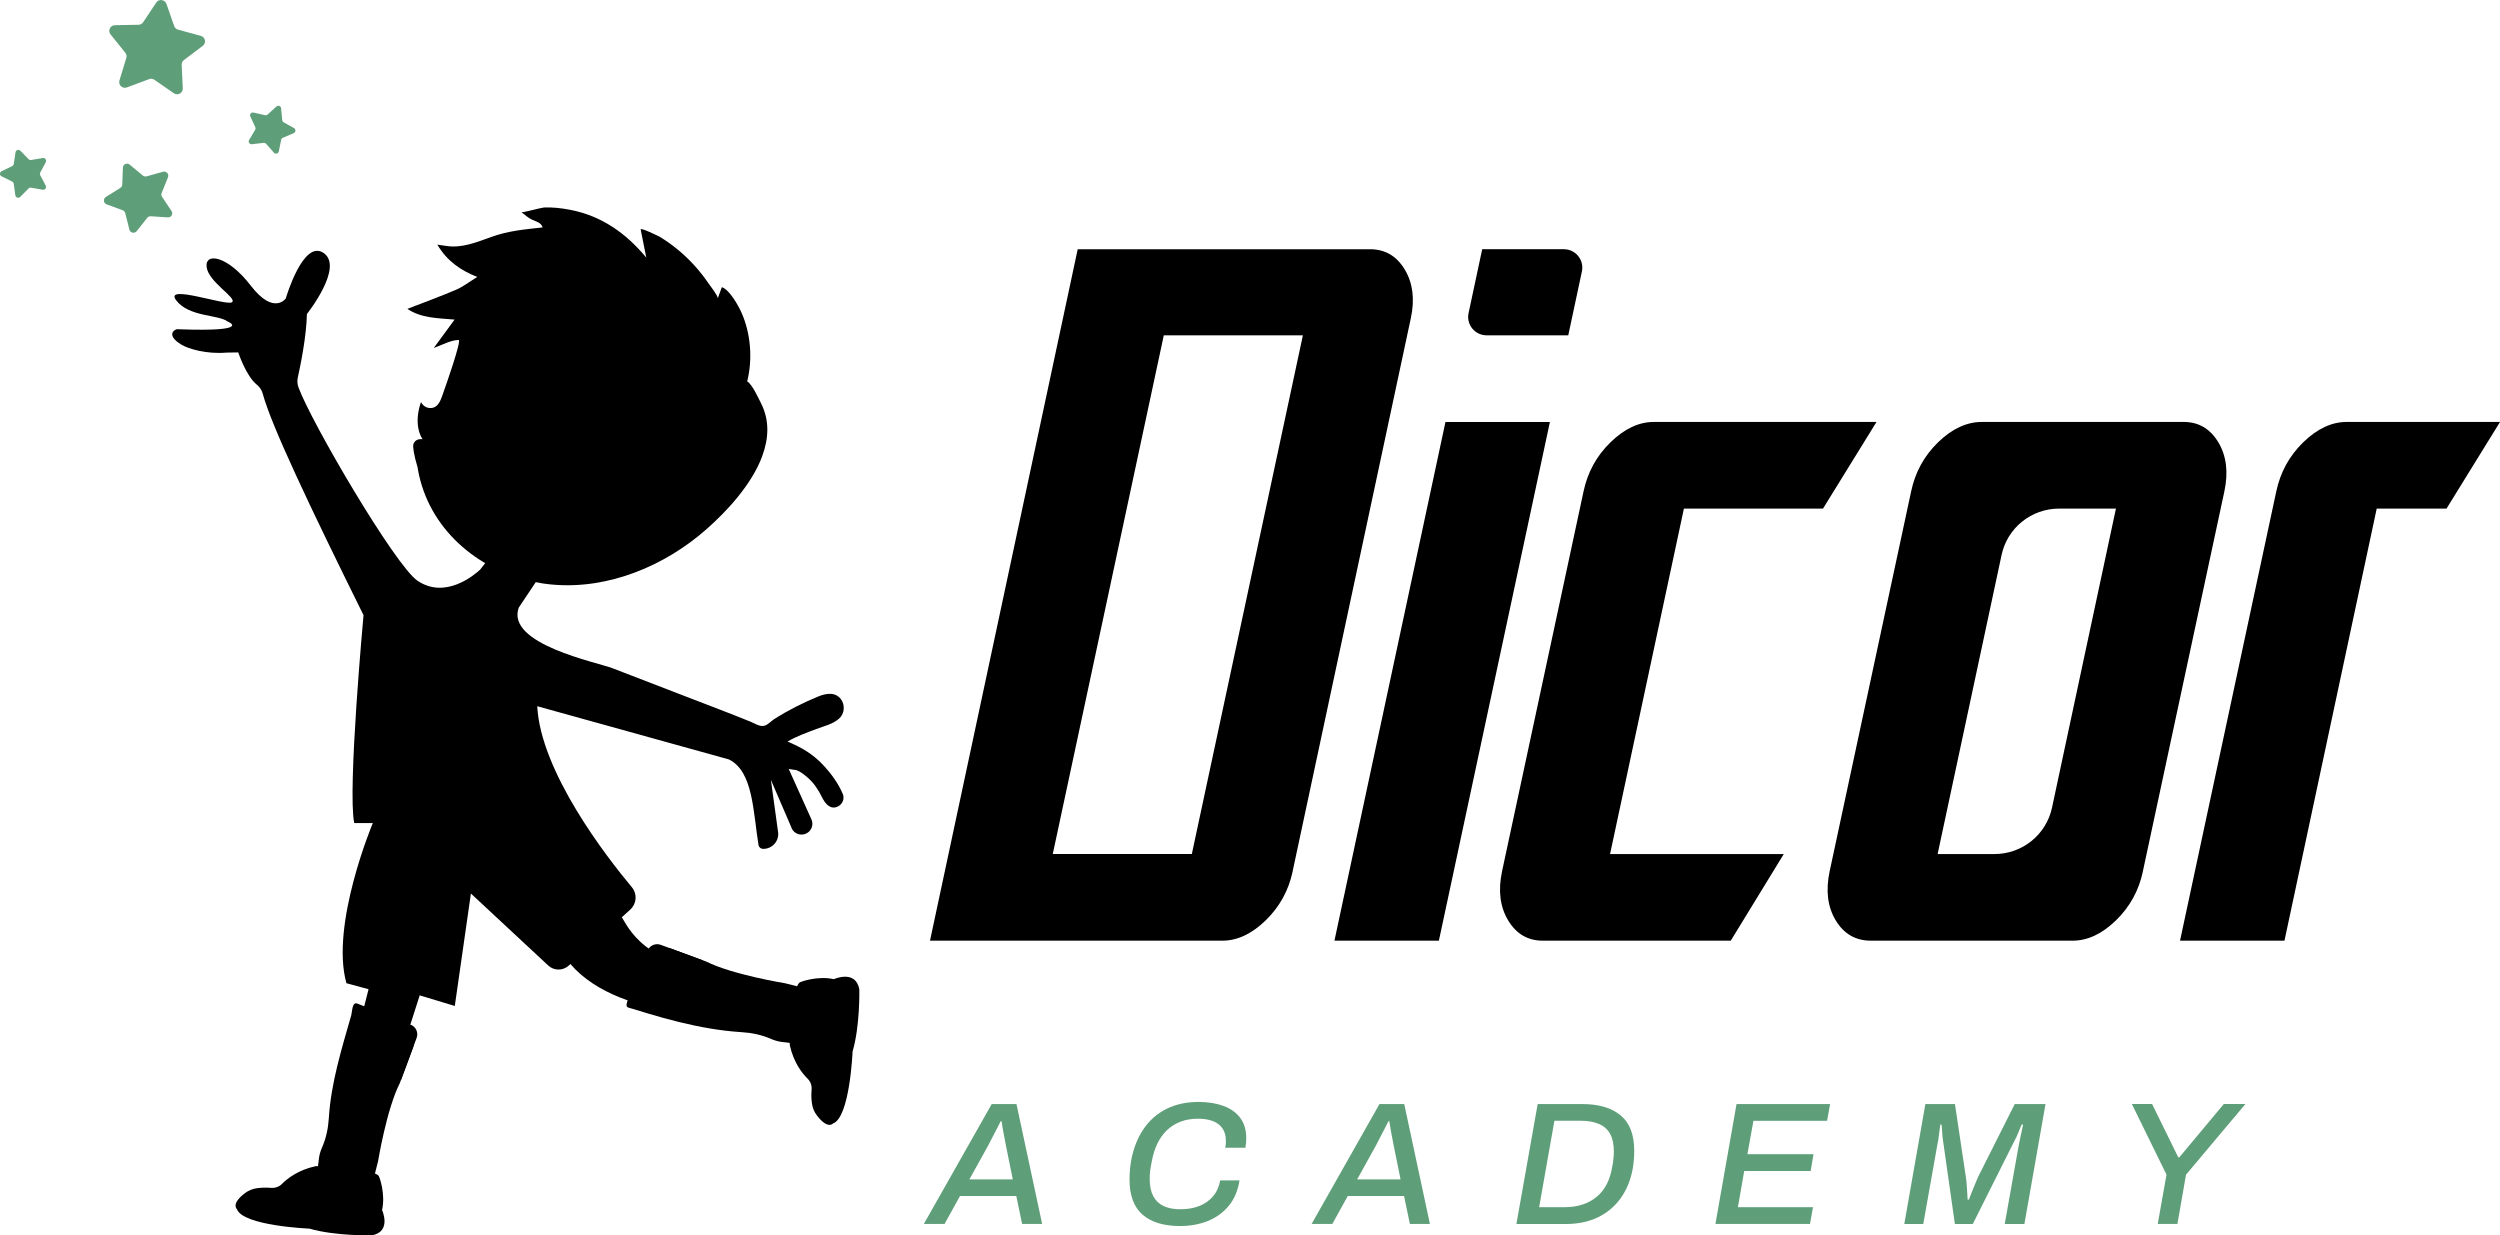 <svg width="85" height="42" viewBox="0 0 85 42" fill="none" xmlns="http://www.w3.org/2000/svg">
<g id="Component 1" clip-path="url(#clip0_9_13506)">
<path id="Vector" d="M43.952 29.623C43.812 30.277 43.506 30.834 43.033 31.293C42.561 31.752 42.069 31.983 41.561 31.983H31.62L36.642 8.474H46.583C47.092 8.474 47.484 8.703 47.761 9.163C48.037 9.622 48.107 10.174 47.969 10.816L43.95 29.623H43.952ZM40.522 29.037L44.298 11.402H39.569L35.794 29.037H40.522Z" fill="black"/>
<path id="Vector_2" d="M48.922 31.983H45.371L49.146 14.347H52.697L48.922 31.983ZM53.321 11.401H50.546C50.147 11.401 49.849 11.036 49.931 10.647L50.395 8.473H53.17C53.569 8.473 53.867 8.838 53.785 9.227L53.321 11.401Z" fill="black"/>
<path id="Vector_3" d="M60.648 29.038L58.846 31.983H52.455C51.946 31.983 51.554 31.754 51.277 31.293C51.001 30.834 50.931 30.278 51.07 29.623L53.841 16.706C53.98 16.052 54.286 15.496 54.759 15.036C55.232 14.577 55.722 14.346 56.231 14.346H63.801L61.982 17.292H57.253L54.742 29.038H60.648Z" fill="black"/>
<path id="Vector_4" d="M72.86 29.623C72.721 30.278 72.415 30.834 71.942 31.293C71.469 31.753 70.978 31.983 70.469 31.983H63.611C63.092 31.983 62.693 31.754 62.415 31.293C62.138 30.834 62.069 30.278 62.208 29.623L64.979 16.706C65.118 16.052 65.422 15.496 65.897 15.036C66.369 14.577 66.867 14.346 67.386 14.346H74.245C74.753 14.346 75.145 14.577 75.422 15.036C75.699 15.496 75.768 16.052 75.629 16.706L72.858 29.623H72.86ZM69.768 27.463L71.942 17.292H70.01C69.066 17.292 68.25 17.948 68.054 18.867L65.879 29.038H67.811C68.755 29.038 69.571 28.381 69.768 27.463Z" fill="black"/>
<path id="Vector_5" d="M85 14.348L83.181 17.293H80.808L77.672 31.983H74.121L77.394 16.706C77.533 16.052 77.839 15.496 78.312 15.036C78.785 14.577 79.276 14.346 79.785 14.346H84.997L85 14.348Z" fill="black"/>
<path id="Vector_6" d="M31.411 41.614L33.718 37.538H34.56L35.433 41.614H34.752L34.554 40.663H32.641L32.115 41.614H31.411ZM32.959 40.099H34.435L34.195 38.916C34.183 38.853 34.171 38.785 34.157 38.713C34.143 38.642 34.129 38.57 34.115 38.497C34.101 38.423 34.089 38.355 34.08 38.292C34.07 38.229 34.061 38.171 34.053 38.12H34.024C33.984 38.2 33.937 38.292 33.883 38.397C33.829 38.501 33.778 38.601 33.727 38.696C33.678 38.792 33.636 38.871 33.605 38.934L32.959 40.099Z" fill="#5E9E79"/>
<path id="Vector_7" d="M40.119 41.685C39.569 41.685 39.146 41.556 38.849 41.3C38.552 41.042 38.404 40.644 38.404 40.106C38.404 39.991 38.408 39.88 38.419 39.772C38.428 39.665 38.442 39.562 38.458 39.464C38.534 39.052 38.673 38.695 38.874 38.397C39.075 38.097 39.334 37.868 39.651 37.707C39.968 37.547 40.334 37.466 40.748 37.466C41.071 37.466 41.354 37.511 41.596 37.6C41.839 37.689 42.029 37.824 42.167 38.007C42.304 38.19 42.372 38.419 42.372 38.697C42.372 38.749 42.371 38.801 42.366 38.857C42.361 38.912 42.354 38.967 42.343 39.023H41.655C41.668 38.983 41.674 38.943 41.677 38.904C41.678 38.864 41.68 38.827 41.68 38.791C41.68 38.62 41.641 38.479 41.564 38.365C41.487 38.253 41.377 38.168 41.235 38.116C41.093 38.062 40.924 38.036 40.73 38.036C40.51 38.036 40.314 38.07 40.138 38.137C39.963 38.205 39.809 38.3 39.677 38.426C39.546 38.551 39.438 38.703 39.351 38.881C39.265 39.059 39.203 39.258 39.163 39.476C39.147 39.543 39.135 39.605 39.127 39.66C39.119 39.715 39.112 39.768 39.105 39.814C39.099 39.86 39.096 39.906 39.093 39.948C39.092 39.989 39.09 40.034 39.09 40.081C39.09 40.319 39.13 40.515 39.209 40.667C39.289 40.819 39.407 40.932 39.561 41.005C39.717 41.078 39.906 41.115 40.128 41.115C40.371 41.115 40.586 41.078 40.774 41.005C40.961 40.931 41.117 40.822 41.241 40.677C41.365 40.533 41.447 40.352 41.487 40.133H42.144C42.088 40.485 41.963 40.777 41.77 41.008C41.576 41.238 41.337 41.407 41.053 41.52C40.768 41.63 40.456 41.685 40.118 41.685H40.119Z" fill="#5E9E79"/>
<path id="Vector_8" d="M44.595 41.614L46.902 37.538H47.744L48.617 41.614H47.936L47.738 40.663H45.825L45.299 41.614H44.595ZM46.143 40.099H47.619L47.379 38.916C47.367 38.853 47.355 38.785 47.341 38.713C47.327 38.642 47.313 38.57 47.299 38.497C47.285 38.423 47.273 38.355 47.264 38.292C47.254 38.229 47.245 38.171 47.237 38.12H47.208C47.168 38.2 47.121 38.292 47.067 38.397C47.013 38.501 46.962 38.601 46.911 38.696C46.862 38.792 46.82 38.871 46.789 38.934L46.143 40.099Z" fill="#5E9E79"/>
<path id="Vector_9" d="M51.558 41.614L52.281 37.538H53.794C54.357 37.538 54.791 37.665 55.1 37.922C55.409 38.177 55.564 38.578 55.564 39.125C55.564 39.228 55.559 39.329 55.551 39.428C55.544 39.526 55.531 39.624 55.516 39.72C55.445 40.116 55.307 40.456 55.103 40.739C54.901 41.021 54.641 41.239 54.326 41.39C54.011 41.541 53.649 41.616 53.238 41.616H51.558V41.614ZM52.329 41.044H53.202C53.425 41.044 53.629 41.014 53.813 40.952C53.997 40.891 54.157 40.801 54.296 40.685C54.435 40.568 54.548 40.423 54.635 40.251C54.72 40.079 54.782 39.883 54.817 39.66C54.833 39.589 54.843 39.523 54.85 39.463C54.856 39.403 54.861 39.348 54.865 39.297C54.87 39.246 54.871 39.196 54.871 39.148C54.871 38.902 54.828 38.704 54.743 38.55C54.658 38.398 54.531 38.286 54.363 38.214C54.194 38.142 53.992 38.106 53.752 38.106H52.85L52.331 41.043L52.329 41.044Z" fill="#5E9E79"/>
<path id="Vector_10" d="M58.325 41.614L59.042 37.538H62.223L62.121 38.108H59.616L59.412 39.243H61.659L61.563 39.813H59.303L59.089 41.044H61.642L61.54 41.614H58.324H58.325Z" fill="#5E9E79"/>
<path id="Vector_11" d="M64.746 41.614L65.463 37.538H66.468L66.838 40.01C66.851 40.09 66.86 40.176 66.868 40.271C66.876 40.367 66.882 40.459 66.886 40.548C66.891 40.637 66.894 40.717 66.899 40.789H66.941C66.968 40.714 67.001 40.629 67.039 40.537C67.076 40.443 67.117 40.35 67.155 40.254C67.194 40.159 67.231 40.075 67.263 39.999L68.501 37.539H69.547L68.83 41.616H68.161L68.634 38.959C68.65 38.879 68.668 38.79 68.688 38.692C68.708 38.593 68.728 38.5 68.749 38.412C68.769 38.325 68.781 38.266 68.784 38.234H68.736C68.716 38.281 68.693 38.335 68.668 38.397C68.642 38.458 68.617 38.518 68.594 38.575C68.571 38.632 68.548 38.679 68.528 38.715L67.075 41.616H66.466L66.06 38.758C66.047 38.679 66.038 38.589 66.033 38.49C66.029 38.392 66.021 38.306 66.012 38.235H65.97C65.958 38.306 65.947 38.391 65.938 38.484C65.928 38.58 65.916 38.67 65.902 38.755C65.888 38.839 65.876 38.908 65.863 38.959L65.391 41.616H64.751L64.746 41.614Z" fill="#5E9E79"/>
<path id="Vector_12" d="M73.363 41.614L73.661 39.938L72.483 37.536H73.171L74.061 39.349H74.097L75.61 37.536H76.345L74.325 39.938L74.032 41.614H73.363Z" fill="#5E9E79"/>
<g id="Group">
<g id="Group_2">
<path id="Vector_13" d="M28.654 26.995C28.502 26.629 28.252 26.293 27.981 26.004C27.627 25.627 27.244 25.411 26.776 25.212C27.082 25.033 27.428 24.911 27.759 24.785C28.025 24.684 28.338 24.619 28.549 24.413C28.711 24.255 28.732 23.98 28.606 23.793C28.419 23.517 28.091 23.57 27.824 23.679C27.3 23.894 26.796 24.148 26.32 24.452C26.215 24.519 26.125 24.628 26.006 24.67C25.847 24.727 25.666 24.598 25.521 24.539C24.803 24.246 24.075 23.974 23.352 23.694C22.511 23.37 21.672 23.046 20.831 22.722C20.295 22.514 17.193 21.903 17.637 20.66L18.482 19.393L16.909 18.62L16.325 19.367C16.122 19.555 15.135 20.387 14.191 19.742C13.435 19.226 10.584 14.364 10.148 13.17C10.108 13.061 10.1 12.944 10.126 12.831C10.214 12.439 10.417 11.454 10.435 10.676C10.435 10.676 11.703 9.084 11.004 8.602C10.306 8.119 9.717 10.146 9.717 10.146C9.717 10.146 9.312 10.733 8.525 9.71C7.739 8.688 6.958 8.568 7.026 9.083C7.094 9.597 8.066 10.129 7.89 10.274C7.714 10.419 5.555 9.637 5.99 10.21C6.424 10.784 7.433 10.693 7.736 10.93C7.736 10.93 8.651 11.289 6.079 11.195C5.974 11.156 5.58 11.372 6.183 11.727C6.407 11.859 7.019 12.048 7.708 11.988L8.101 11.982C8.101 11.982 8.363 12.787 8.739 13.085C8.836 13.164 8.903 13.271 8.935 13.391C9.221 14.462 10.558 17.276 12.36 20.916C12.36 20.916 11.811 26.867 12.044 27.984H12.676C12.676 27.984 11.222 31.442 11.778 33.429L12.531 33.633L11.36 38.247L12.621 38.993L14.27 33.842L15.463 34.203L16.011 30.38L18.641 32.828C18.836 33.009 19.137 33.011 19.334 32.832L19.394 32.777C21.149 34.822 25.411 34.523 25.411 34.523C25.279 34.417 25.518 33.298 25.518 33.298C22.061 32.949 21.482 31.757 21.142 31.187L21.431 30.924C21.648 30.726 21.673 30.394 21.485 30.168C20.616 29.128 18.382 26.244 18.266 24.011L24.784 25.821C25.608 26.228 25.603 27.58 25.792 28.751C25.815 28.817 25.877 28.862 25.946 28.862C26.269 28.866 26.515 28.571 26.45 28.256L26.21 26.515L26.895 28.104C26.949 28.302 27.155 28.419 27.354 28.362C27.567 28.301 27.678 28.069 27.592 27.866C27.592 27.866 26.813 26.139 26.813 26.137C26.818 26.154 27.057 26.176 27.088 26.188C27.223 26.237 27.352 26.345 27.459 26.437C27.675 26.625 27.822 26.85 27.947 27.104C28.052 27.316 28.233 27.553 28.496 27.416C28.651 27.336 28.721 27.152 28.655 26.992L28.654 26.995Z" fill="black"/>
<g id="Group_3">
<path id="Vector_14" d="M13.963 34.839C14.142 34.909 14.233 35.111 14.165 35.29L14.066 35.555L13.634 36.718L13.594 36.825C13.144 37.711 12.855 39.479 12.855 39.479C12.855 39.479 12.618 40.456 12.563 40.516C12.507 40.578 11.741 40.573 11.688 40.561C11.636 40.549 10.767 40.204 10.767 40.204C10.767 40.204 10.784 39.805 10.847 39.362C10.867 39.233 10.903 39.12 10.945 39.026C11.087 38.708 11.158 38.365 11.18 38.018C11.254 36.816 11.617 35.661 11.945 34.51C11.976 34.399 11.969 34.052 12.149 34.121C12.591 34.29 13.026 34.473 13.467 34.647C13.631 34.711 13.796 34.776 13.96 34.842L13.963 34.839Z" fill="black"/>
<path id="Vector_15" d="M14.067 35.555L13.635 36.718C13.27 36.55 12.63 36.248 12.225 36.003C11.636 35.645 11.922 34.862 12.442 34.832C12.862 34.808 13.747 35.347 14.067 35.555Z" fill="black"/>
</g>
<path id="Vector_16" d="M12.872 39.977C12.903 40.005 13.113 40.602 12.99 41.14C12.99 41.14 13.329 41.878 12.642 42.001C12.642 42.001 11.402 42.03 10.52 41.773C10.52 41.773 8.258 41.682 8.054 41.108C8.054 41.108 7.844 40.934 8.327 40.568C8.446 40.478 8.587 40.419 8.735 40.399C8.859 40.383 9.024 40.37 9.211 40.387C9.35 40.399 9.488 40.353 9.585 40.255C9.769 40.069 10.14 39.777 10.741 39.648C10.741 39.648 11.025 39.614 11.226 39.989C11.322 40.157 11.466 40.295 11.647 40.369C11.868 40.459 12.147 40.458 12.334 40.034C12.334 40.034 12.602 39.739 12.874 39.975L12.872 39.977Z" fill="black"/>
<g id="Group_4">
<path id="Vector_17" d="M22.013 32.326C22.084 32.148 22.287 32.057 22.468 32.125L22.733 32.223L23.903 32.653L24.012 32.693C24.902 33.14 26.68 33.428 26.68 33.428C26.68 33.428 27.663 33.663 27.723 33.718C27.785 33.773 27.781 34.535 27.768 34.588C27.756 34.64 27.41 35.504 27.41 35.504C27.41 35.504 27.008 35.487 26.563 35.424C26.433 35.404 26.319 35.368 26.224 35.327C25.905 35.185 25.56 35.115 25.211 35.093C24.491 35.049 23.777 34.918 23.077 34.746C22.73 34.661 22.386 34.565 22.044 34.463C21.87 34.411 21.695 34.357 21.52 34.303C21.329 34.244 21.268 34.267 21.32 34.075C21.352 33.95 21.418 33.826 21.466 33.706C21.591 33.392 21.717 33.079 21.842 32.765C21.899 32.621 21.958 32.475 22.015 32.331L22.013 32.326Z" fill="black"/>
<path id="Vector_18" d="M22.733 32.223L23.902 32.654C23.734 33.016 23.429 33.652 23.184 34.055C22.824 34.641 22.036 34.356 22.006 33.84C21.982 33.422 22.524 32.541 22.733 32.223Z" fill="black"/>
</g>
<path id="Vector_19" d="M27.182 33.409C27.209 33.378 27.811 33.169 28.351 33.292C28.351 33.292 29.093 32.954 29.217 33.638C29.217 33.638 29.246 34.87 28.988 35.748C28.988 35.748 28.897 37.997 28.319 38.2C28.319 38.2 28.144 38.409 27.777 37.928C27.685 37.81 27.627 37.67 27.607 37.522C27.59 37.4 27.577 37.235 27.594 37.049C27.607 36.911 27.56 36.774 27.461 36.677C27.274 36.495 26.981 36.126 26.851 35.528C26.851 35.528 26.817 35.245 27.194 35.045C27.362 34.95 27.502 34.807 27.576 34.627C27.667 34.408 27.665 34.13 27.239 33.944C27.239 33.944 26.942 33.678 27.18 33.407L27.182 33.409Z" fill="black"/>
<path id="Vector_20" d="M25.916 15.509C25.555 16.485 24.7 17.393 24.028 17.986C22.616 19.235 20.692 20.047 18.78 19.876C18.555 19.856 18.331 19.822 18.108 19.775C16.193 19.358 14.572 17.951 14.214 15.989C14.207 15.952 14.2 15.918 14.197 15.886C14.073 15.479 14.028 15.182 14.056 15.102C14.127 14.888 14.365 14.934 14.365 14.934C14.16 14.604 14.184 14.217 14.234 13.96C14.268 13.787 14.314 13.673 14.314 13.673C14.398 13.816 14.504 13.865 14.605 13.873C14.925 13.896 15.002 13.542 15.087 13.31C15.135 13.18 15.705 11.563 15.594 11.56C15.342 11.554 14.992 11.748 14.748 11.831L15.456 10.866C14.863 10.815 14.311 10.815 13.852 10.501C14.419 10.282 14.969 10.08 15.51 9.85C15.742 9.75 15.951 9.586 16.226 9.417C15.652 9.186 15.203 8.879 14.869 8.318C15.009 8.338 15.09 8.349 15.167 8.361C15.7 8.447 16.212 8.233 16.702 8.057C17.283 7.846 17.839 7.8 18.451 7.732C18.391 7.556 18.225 7.536 18.088 7.468C17.956 7.408 17.85 7.305 17.729 7.215C17.76 7.238 18.397 7.061 18.494 7.055C18.796 7.041 19.095 7.078 19.394 7.135C20.458 7.342 21.293 7.935 21.974 8.76C21.911 8.45 21.851 8.14 21.783 7.803C21.763 7.72 22.396 8.031 22.441 8.057C22.874 8.321 23.266 8.647 23.606 9.022C23.778 9.209 23.935 9.409 24.076 9.616C24.122 9.687 24.405 10.04 24.405 10.14C24.452 10.013 24.496 9.89 24.543 9.764C24.804 9.848 25.104 10.391 25.207 10.621C25.526 11.331 25.595 12.209 25.405 12.965C25.581 13.08 25.777 13.519 25.872 13.705C26.173 14.294 26.136 14.913 25.915 15.509H25.916Z" fill="black"/>
</g>
<g id="Group_5">
<path id="Vector_21" d="M5.658 0.129L5.922 0.885C5.944 0.945 5.992 0.991 6.053 1.008L6.829 1.22C6.984 1.263 7.022 1.463 6.894 1.558L6.253 2.042C6.202 2.081 6.174 2.141 6.177 2.204L6.214 3.004C6.222 3.164 6.043 3.262 5.91 3.17L5.248 2.712C5.196 2.675 5.129 2.668 5.069 2.691L4.315 2.972C4.165 3.029 4.015 2.889 4.061 2.737L4.295 1.97C4.313 1.91 4.301 1.844 4.261 1.795L3.759 1.169C3.658 1.045 3.746 0.861 3.905 0.857L4.71 0.842C4.774 0.842 4.833 0.808 4.868 0.756L5.312 0.088C5.4 -0.046 5.604 -0.02 5.656 0.131L5.658 0.129Z" fill="#5E9E79"/>
<path id="Vector_22" d="M4.408 5.597L4.856 5.968C4.891 5.998 4.939 6.008 4.983 5.996L5.544 5.839C5.655 5.809 5.755 5.918 5.712 6.025L5.496 6.563C5.479 6.606 5.483 6.654 5.51 6.692L5.832 7.175C5.897 7.272 5.822 7.399 5.707 7.391L5.126 7.353C5.08 7.35 5.035 7.37 5.007 7.405L4.646 7.86C4.573 7.951 4.428 7.92 4.4 7.808L4.258 7.245C4.247 7.201 4.215 7.165 4.171 7.149L3.624 6.947C3.516 6.907 3.501 6.76 3.598 6.698L4.091 6.389C4.13 6.365 4.154 6.323 4.156 6.277L4.179 5.698C4.184 5.583 4.32 5.523 4.409 5.597H4.408Z" fill="#5E9E79"/>
<path id="Vector_23" d="M0.693 5.125L0.973 5.412C0.994 5.435 1.027 5.446 1.058 5.44L1.455 5.373C1.534 5.36 1.594 5.443 1.557 5.513L1.368 5.867C1.353 5.894 1.353 5.928 1.368 5.956L1.554 6.311C1.591 6.381 1.531 6.464 1.452 6.451L1.055 6.381C1.024 6.375 0.991 6.386 0.97 6.409L0.687 6.695C0.631 6.752 0.534 6.72 0.522 6.641L0.466 6.245C0.461 6.214 0.441 6.186 0.413 6.173L0.053 5.994C-0.018 5.959 -0.018 5.858 0.053 5.822L0.415 5.647C0.444 5.633 0.463 5.606 0.467 5.575L0.528 5.178C0.54 5.1 0.637 5.068 0.693 5.126V5.125Z" fill="#5E9E79"/>
<path id="Vector_24" d="M9.558 3.685L9.595 4.083C9.598 4.115 9.616 4.143 9.644 4.158L9.995 4.355C10.065 4.393 10.06 4.496 9.986 4.527L9.616 4.685C9.587 4.697 9.565 4.723 9.559 4.754L9.48 5.146C9.465 5.224 9.366 5.251 9.314 5.191L9.048 4.889C9.026 4.866 8.995 4.854 8.964 4.857L8.564 4.903C8.484 4.912 8.428 4.826 8.47 4.759L8.675 4.415C8.692 4.387 8.694 4.355 8.68 4.325L8.512 3.961C8.478 3.889 8.542 3.809 8.621 3.828L9.014 3.917C9.045 3.924 9.077 3.915 9.1 3.894L9.397 3.622C9.456 3.568 9.552 3.605 9.559 3.683L9.558 3.685Z" fill="#5E9E79"/>
</g>
</g>
</g>
<defs>
<clipPath id="clip0_9_13506">
<rect width="85" height="42" fill="white"/>
</clipPath>
</defs>
</svg>
